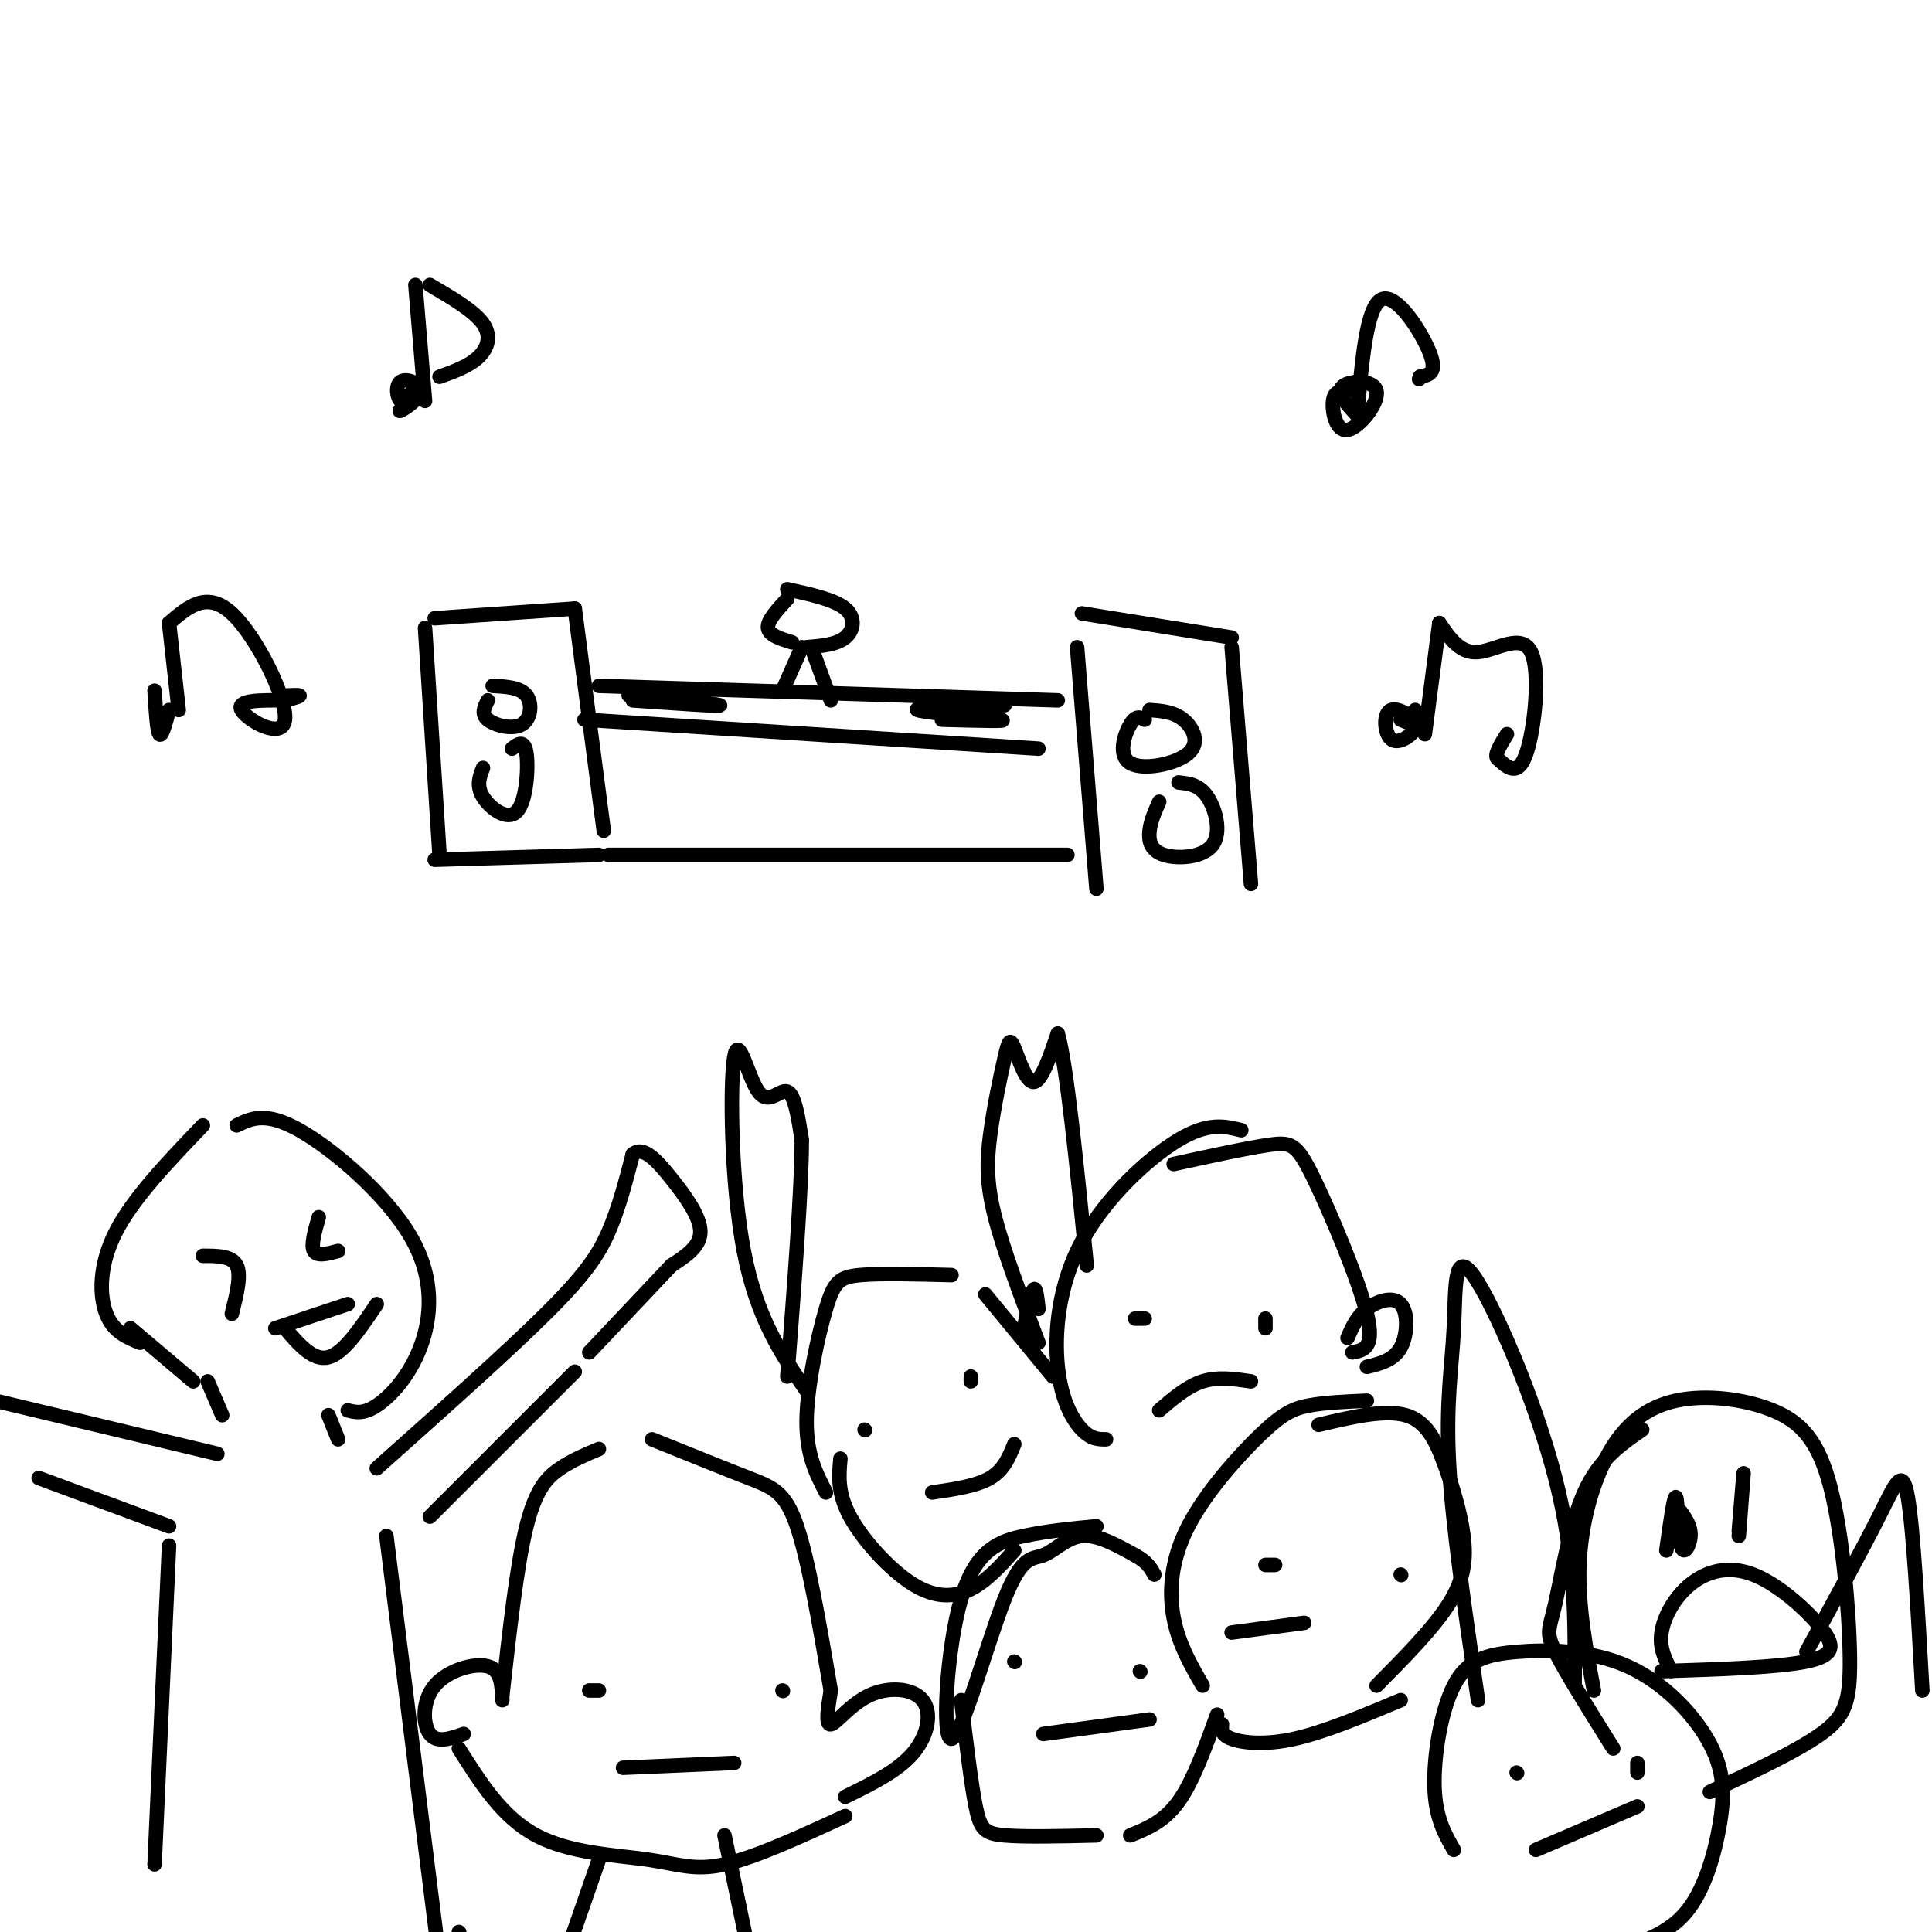 <svg viewBox='0 0 400 400' version='1.1' xmlns='http://www.w3.org/2000/svg' xmlns:xlink='http://www.w3.org/1999/xlink'><g fill='none' stroke='#000000' stroke-width='3' stroke-linecap='round' stroke-linejoin='round'><path d='M88,130c0.000,0.000 3.000,47.000 3,47'/><path d='M90,128c0.000,0.000 29.000,-2.000 29,-2'/><path d='M119,126c0.000,0.000 6.000,46.000 6,46'/><path d='M90,178c0.000,0.000 34.000,-1.000 34,-1'/><path d='M126,177c0.000,0.000 95.000,0.000 95,0'/><path d='M121,149c0.000,0.000 94.000,6.000 94,6'/><path d='M124,142c0.000,0.000 95.000,3.000 95,3'/><path d='M131,145c9.556,0.667 19.111,1.333 18,1c-1.111,-0.333 -12.889,-1.667 -17,-2c-4.111,-0.333 -0.556,0.333 3,1'/><path d='M195,149c7.356,0.200 14.711,0.400 12,0c-2.711,-0.400 -15.489,-1.400 -17,-2c-1.511,-0.600 8.244,-0.800 18,-1'/><path d='M163,124c-2.083,2.250 -4.167,4.500 -4,6c0.167,1.500 2.583,2.250 5,3'/><path d='M163,122c4.889,1.067 9.778,2.133 12,4c2.222,1.867 1.778,4.533 0,6c-1.778,1.467 -4.889,1.733 -8,2'/><path d='M166,134c0.000,0.000 -4.000,9.000 -4,9'/><path d='M168,134c0.000,0.000 4.000,11.000 4,11'/><path d='M223,134c0.000,0.000 4.000,50.000 4,50'/><path d='M224,127c0.000,0.000 31.000,5.000 31,5'/><path d='M255,134c0.000,0.000 4.000,49.000 4,49'/><path d='M237,149c-0.907,-0.491 -1.815,-0.982 -3,1c-1.185,1.982 -2.648,6.439 0,8c2.648,1.561 9.405,0.228 12,-2c2.595,-2.228 1.027,-5.351 -1,-7c-2.027,-1.649 -4.514,-1.825 -7,-2'/><path d='M240,166c-0.884,1.984 -1.767,3.968 -2,6c-0.233,2.032 0.185,4.112 3,5c2.815,0.888 8.027,0.585 10,-2c1.973,-2.585 0.707,-7.453 -1,-10c-1.707,-2.547 -3.853,-2.774 -6,-3'/><path d='M101,145c-0.720,1.411 -1.440,2.821 0,4c1.440,1.179 5.042,2.125 7,1c1.958,-1.125 2.274,-4.321 1,-6c-1.274,-1.679 -4.137,-1.839 -7,-2'/><path d='M100,159c-0.714,1.845 -1.429,3.690 0,6c1.429,2.310 5.000,5.083 7,3c2.000,-2.083 2.429,-9.024 2,-12c-0.429,-2.976 -1.714,-1.988 -3,-1'/><path d='M290,149c2.330,0.954 4.660,1.907 4,1c-0.660,-0.907 -4.311,-3.676 -6,-3c-1.689,0.676 -1.416,4.797 0,6c1.416,1.203 3.976,-0.514 5,-2c1.024,-1.486 0.512,-2.743 0,-4'/><path d='M295,152c0.000,0.000 3.000,-23.000 3,-23'/><path d='M298,129c2.143,3.155 4.286,6.310 8,6c3.714,-0.310 9.000,-4.083 11,0c2.000,4.083 0.714,16.024 -1,21c-1.714,4.976 -3.857,2.988 -6,1'/><path d='M310,157c-0.667,-0.667 0.667,-2.833 2,-5'/><path d='M32,143c0.250,4.167 0.500,8.333 1,9c0.500,0.667 1.250,-2.167 2,-5'/><path d='M37,147c0.000,0.000 -2.000,-18.000 -2,-18'/><path d='M35,129c3.929,-3.381 7.857,-6.762 13,-2c5.143,4.762 11.500,17.667 11,22c-0.500,4.333 -7.857,0.095 -9,-2c-1.143,-2.095 3.929,-2.048 9,-2'/><path d='M59,145c2.200,-0.533 3.200,-0.867 3,-1c-0.200,-0.133 -1.600,-0.067 -3,0'/><path d='M86,59c0.000,0.000 2.000,24.000 2,24'/><path d='M85,83c-1.415,1.201 -2.829,2.402 -2,2c0.829,-0.402 3.903,-2.407 4,-4c0.097,-1.593 -2.781,-2.775 -4,-2c-1.219,0.775 -0.777,3.507 0,4c0.777,0.493 1.888,-1.254 3,-3'/><path d='M89,59c4.578,2.689 9.156,5.378 11,8c1.844,2.622 0.956,5.178 -1,7c-1.956,1.822 -4.978,2.911 -8,4'/><path d='M279,81c-1.365,-0.059 -2.730,-0.118 -3,2c-0.270,2.118 0.557,6.413 3,6c2.443,-0.413 6.504,-5.534 6,-8c-0.504,-2.466 -5.573,-2.276 -7,-1c-1.427,1.276 0.786,3.638 3,6'/><path d='M281,86c0.956,-11.244 1.911,-22.489 5,-24c3.089,-1.511 8.311,6.711 10,11c1.689,4.289 -0.156,4.644 -2,5'/><path d='M294,78c-0.333,0.833 -0.167,0.417 0,0'/><path d='M49,233c3.013,-1.466 6.026,-2.931 13,1c6.974,3.931 17.911,13.260 23,22c5.089,8.740 4.332,16.892 2,23c-2.332,6.108 -6.238,10.174 -9,12c-2.762,1.826 -4.381,1.413 -6,1'/><path d='M42,233c-7.222,7.533 -14.444,15.067 -18,22c-3.556,6.933 -3.444,13.267 -2,17c1.444,3.733 4.222,4.867 7,6'/><path d='M42,260c3.000,0.000 6.000,0.000 7,2c1.000,2.000 0.000,6.000 -1,10'/><path d='M66,252c-0.833,2.917 -1.667,5.833 -1,7c0.667,1.167 2.833,0.583 5,0'/><path d='M57,275c0.000,0.000 15.000,-5.000 15,-5'/><path d='M27,275c0.000,0.000 13.000,11.000 13,11'/><path d='M43,286c0.000,0.000 3.000,7.000 3,7'/><path d='M59,275c2.917,3.417 5.833,6.833 9,6c3.167,-0.833 6.583,-5.917 10,-11'/><path d='M68,293c0.000,0.000 2.000,5.000 2,5'/><path d='M78,304c13.444,-11.978 26.889,-23.956 35,-32c8.111,-8.044 10.889,-12.156 13,-17c2.111,-4.844 3.556,-10.422 5,-16'/><path d='M131,239c2.155,-1.917 5.042,1.292 8,5c2.958,3.708 5.988,7.917 6,11c0.012,3.083 -2.994,5.042 -6,7'/><path d='M139,262c0.000,0.000 -17.000,18.000 -17,18'/><path d='M119,284c0.000,0.000 -30.000,30.000 -30,30'/><path d='M45,301c0.000,0.000 -46.000,-11.000 -46,-11'/><path d='M8,306c0.000,0.000 27.000,10.000 27,10'/><path d='M35,320c0.000,0.000 -3.000,66.000 -3,66'/><path d='M80,318c0.000,0.000 11.000,88.000 11,88'/><path d='M95,400c0.000,0.000 0.100,0.100 0.1,0.1'/><path d='M104,351c1.511,-13.533 3.022,-27.067 5,-35c1.978,-7.933 4.422,-10.267 7,-12c2.578,-1.733 5.289,-2.867 8,-4'/><path d='M135,298c7.489,3.022 14.978,6.044 20,8c5.022,1.956 7.578,2.844 10,10c2.422,7.156 4.711,20.578 7,34'/><path d='M172,350c-0.579,3.595 -1.158,7.190 0,7c1.158,-0.190 4.053,-4.164 8,-6c3.947,-1.836 8.947,-1.533 11,1c2.053,2.533 1.158,7.295 -2,11c-3.158,3.705 -8.579,6.352 -14,9'/><path d='M104,352c-0.095,-3.113 -0.190,-6.226 -3,-7c-2.810,-0.774 -8.333,0.792 -11,4c-2.667,3.208 -2.476,8.060 -1,10c1.476,1.940 4.238,0.970 7,0'/><path d='M124,350c0.000,0.000 -2.000,0.000 -2,0'/><path d='M162,350c0.000,0.000 0.100,0.100 0.1,0.1'/><path d='M129,366c0.000,0.000 23.000,-1.000 23,-1'/><path d='M95,362c4.488,7.131 8.976,14.262 16,18c7.024,3.738 16.583,4.083 23,5c6.417,0.917 9.690,2.405 16,1c6.310,-1.405 15.655,-5.702 25,-10'/><path d='M124,385c0.000,0.000 -8.000,23.000 -8,23'/><path d='M150,380c0.000,0.000 5.000,24.000 5,24'/><path d='M257,234c-3.413,-0.845 -6.826,-1.691 -13,2c-6.174,3.691 -15.108,11.917 -20,21c-4.892,9.083 -5.740,19.022 -5,26c0.740,6.978 3.069,10.994 5,13c1.931,2.006 3.466,2.003 5,2'/><path d='M243,241c7.780,-1.696 15.560,-3.393 20,-4c4.440,-0.607 5.542,-0.125 9,7c3.458,7.125 9.274,20.893 11,28c1.726,7.107 -0.637,7.554 -3,8'/><path d='M283,290c-4.360,0.190 -8.721,0.380 -12,1c-3.279,0.620 -5.477,1.671 -10,6c-4.523,4.329 -11.372,11.935 -15,19c-3.628,7.065 -4.037,13.590 -3,19c1.037,5.410 3.518,9.705 6,14'/><path d='M273,295c6.823,-1.608 13.646,-3.215 18,-2c4.354,1.215 6.239,5.254 8,10c1.761,4.746 3.397,10.201 4,15c0.603,4.799 0.172,8.943 -3,14c-3.172,5.057 -9.086,11.029 -15,17'/><path d='M171,309c-2.048,-3.946 -4.095,-7.893 -4,-15c0.095,-7.107 2.333,-17.375 4,-23c1.667,-5.625 2.762,-6.607 7,-7c4.238,-0.393 11.619,-0.196 19,0'/><path d='M204,268c0.000,0.000 14.000,17.000 14,17'/><path d='M174,302c-0.321,3.565 -0.643,7.131 2,12c2.643,4.869 8.250,11.042 13,14c4.750,2.958 8.643,2.702 12,1c3.357,-1.702 6.179,-4.851 9,-8'/><path d='M227,316c-5.004,0.472 -10.007,0.944 -15,2c-4.993,1.056 -9.975,2.696 -13,13c-3.025,10.304 -4.092,29.272 -2,29c2.092,-0.272 7.344,-19.784 11,-29c3.656,-9.216 5.715,-8.135 8,-9c2.285,-0.865 4.796,-3.676 8,-4c3.204,-0.324 7.102,1.838 11,4'/><path d='M235,322c2.500,1.333 3.250,2.667 4,4'/><path d='M199,352c1.022,8.622 2.044,17.244 3,22c0.956,4.756 1.844,5.644 6,6c4.156,0.356 11.578,0.178 19,0'/><path d='M234,380c3.500,-1.417 7.000,-2.833 10,-7c3.000,-4.167 5.500,-11.083 8,-18'/><path d='M210,344c0.000,0.000 0.100,0.100 0.1,0.1'/><path d='M236,346c0.000,0.000 0.100,0.100 0.1,0.1'/><path d='M216,359c0.000,0.000 22.000,-3.000 22,-3'/><path d='M262,324c0.000,0.000 2.000,0.000 2,0'/><path d='M290,326c0.000,0.000 0.100,0.100 0.1,0.1'/><path d='M255,338c0.000,0.000 15.000,-2.000 15,-2'/><path d='M179,296c0.000,0.000 0.100,0.100 0.1,0.1'/><path d='M201,285c0.000,0.000 0.000,1.000 0,1'/><path d='M193,309c4.583,-0.667 9.167,-1.333 12,-3c2.833,-1.667 3.917,-4.333 5,-7'/><path d='M235,273c0.000,0.000 2.000,0.000 2,0'/><path d='M262,273c0.000,0.000 0.000,2.000 0,2'/><path d='M240,292c2.917,-2.500 5.833,-5.000 9,-6c3.167,-1.000 6.583,-0.500 10,0'/><path d='M279,277c0.940,-2.179 1.881,-4.357 4,-6c2.119,-1.643 5.417,-2.750 7,-1c1.583,1.750 1.452,6.357 0,9c-1.452,2.643 -4.226,3.321 -7,4'/><path d='M215,271c-0.250,-2.333 -0.500,-4.667 -1,-4c-0.500,0.667 -1.250,4.333 -2,8'/><path d='M215,278c-3.609,-9.514 -7.219,-19.027 -9,-26c-1.781,-6.973 -1.734,-11.404 -1,-17c0.734,-5.596 2.156,-12.356 3,-16c0.844,-3.644 1.112,-4.174 2,-2c0.888,2.174 2.397,7.050 4,7c1.603,-0.050 3.302,-5.025 5,-10'/><path d='M219,214c1.833,6.333 3.917,27.167 6,48'/><path d='M167,288c-5.159,-7.499 -10.319,-14.998 -13,-29c-2.681,-14.002 -2.884,-34.506 -2,-40c0.884,-5.494 2.853,4.021 5,7c2.147,2.979 4.470,-0.577 6,0c1.530,0.577 2.265,5.289 3,10'/><path d='M166,236c0.000,9.833 -1.500,29.417 -3,49'/><path d='M340,296c-4.464,3.071 -8.929,6.143 -12,13c-3.071,6.857 -4.750,17.500 -6,23c-1.250,5.500 -2.071,5.857 0,10c2.071,4.143 7.036,12.071 12,20'/><path d='M330,350c-1.662,-8.718 -3.323,-17.435 -3,-26c0.323,-8.565 2.631,-16.976 6,-23c3.369,-6.024 7.797,-9.660 14,-11c6.203,-1.340 14.179,-0.384 20,2c5.821,2.384 9.488,6.196 12,16c2.512,9.804 3.869,25.601 4,35c0.131,9.399 -0.962,12.400 -6,16c-5.038,3.600 -14.019,7.800 -23,12'/><path d='M290,352c-7.889,3.311 -15.778,6.622 -22,8c-6.222,1.378 -10.778,0.822 -13,0c-2.222,-0.822 -2.111,-1.911 -2,-3'/><path d='M301,383c-1.901,-3.326 -3.802,-6.651 -4,-13c-0.198,-6.349 1.306,-15.721 4,-21c2.694,-5.279 6.578,-6.465 13,-7c6.422,-0.535 15.384,-0.420 23,3c7.616,3.420 13.887,10.143 17,16c3.113,5.857 3.069,10.846 2,17c-1.069,6.154 -3.163,13.473 -7,18c-3.837,4.527 -9.419,6.264 -15,8'/><path d='M314,367c0.000,0.000 0.100,0.100 0.1,0.1'/><path d='M339,365c0.000,0.000 0.000,2.000 0,2'/><path d='M318,383c0.000,0.000 21.000,-9.000 21,-9'/><path d='M345,321c0.804,-5.810 1.607,-11.619 2,-11c0.393,0.619 0.375,7.667 1,10c0.625,2.333 1.893,-0.048 2,-2c0.107,-1.952 -0.946,-3.476 -2,-5'/><path d='M360,317c0.500,-6.083 1.000,-12.167 1,-12c0.000,0.167 -0.500,6.583 -1,13'/><path d='M346,346c-1.238,-2.385 -2.475,-4.769 -2,-8c0.475,-3.231 2.663,-7.308 6,-10c3.337,-2.692 7.822,-4.000 13,-2c5.178,2.000 11.048,7.308 14,11c2.952,3.692 2.986,5.769 -3,7c-5.986,1.231 -17.993,1.615 -30,2'/><path d='M326,349c0.131,-13.230 0.262,-26.459 -4,-43c-4.262,-16.541 -12.915,-36.392 -17,-42c-4.085,-5.608 -3.600,3.029 -4,11c-0.400,7.971 -1.686,15.278 -1,28c0.686,12.722 3.343,30.861 6,49'/><path d='M374,342c5.733,-10.489 11.467,-20.978 15,-28c3.533,-7.022 4.867,-10.578 6,-4c1.133,6.578 2.067,23.289 3,40'/></g>
</svg>